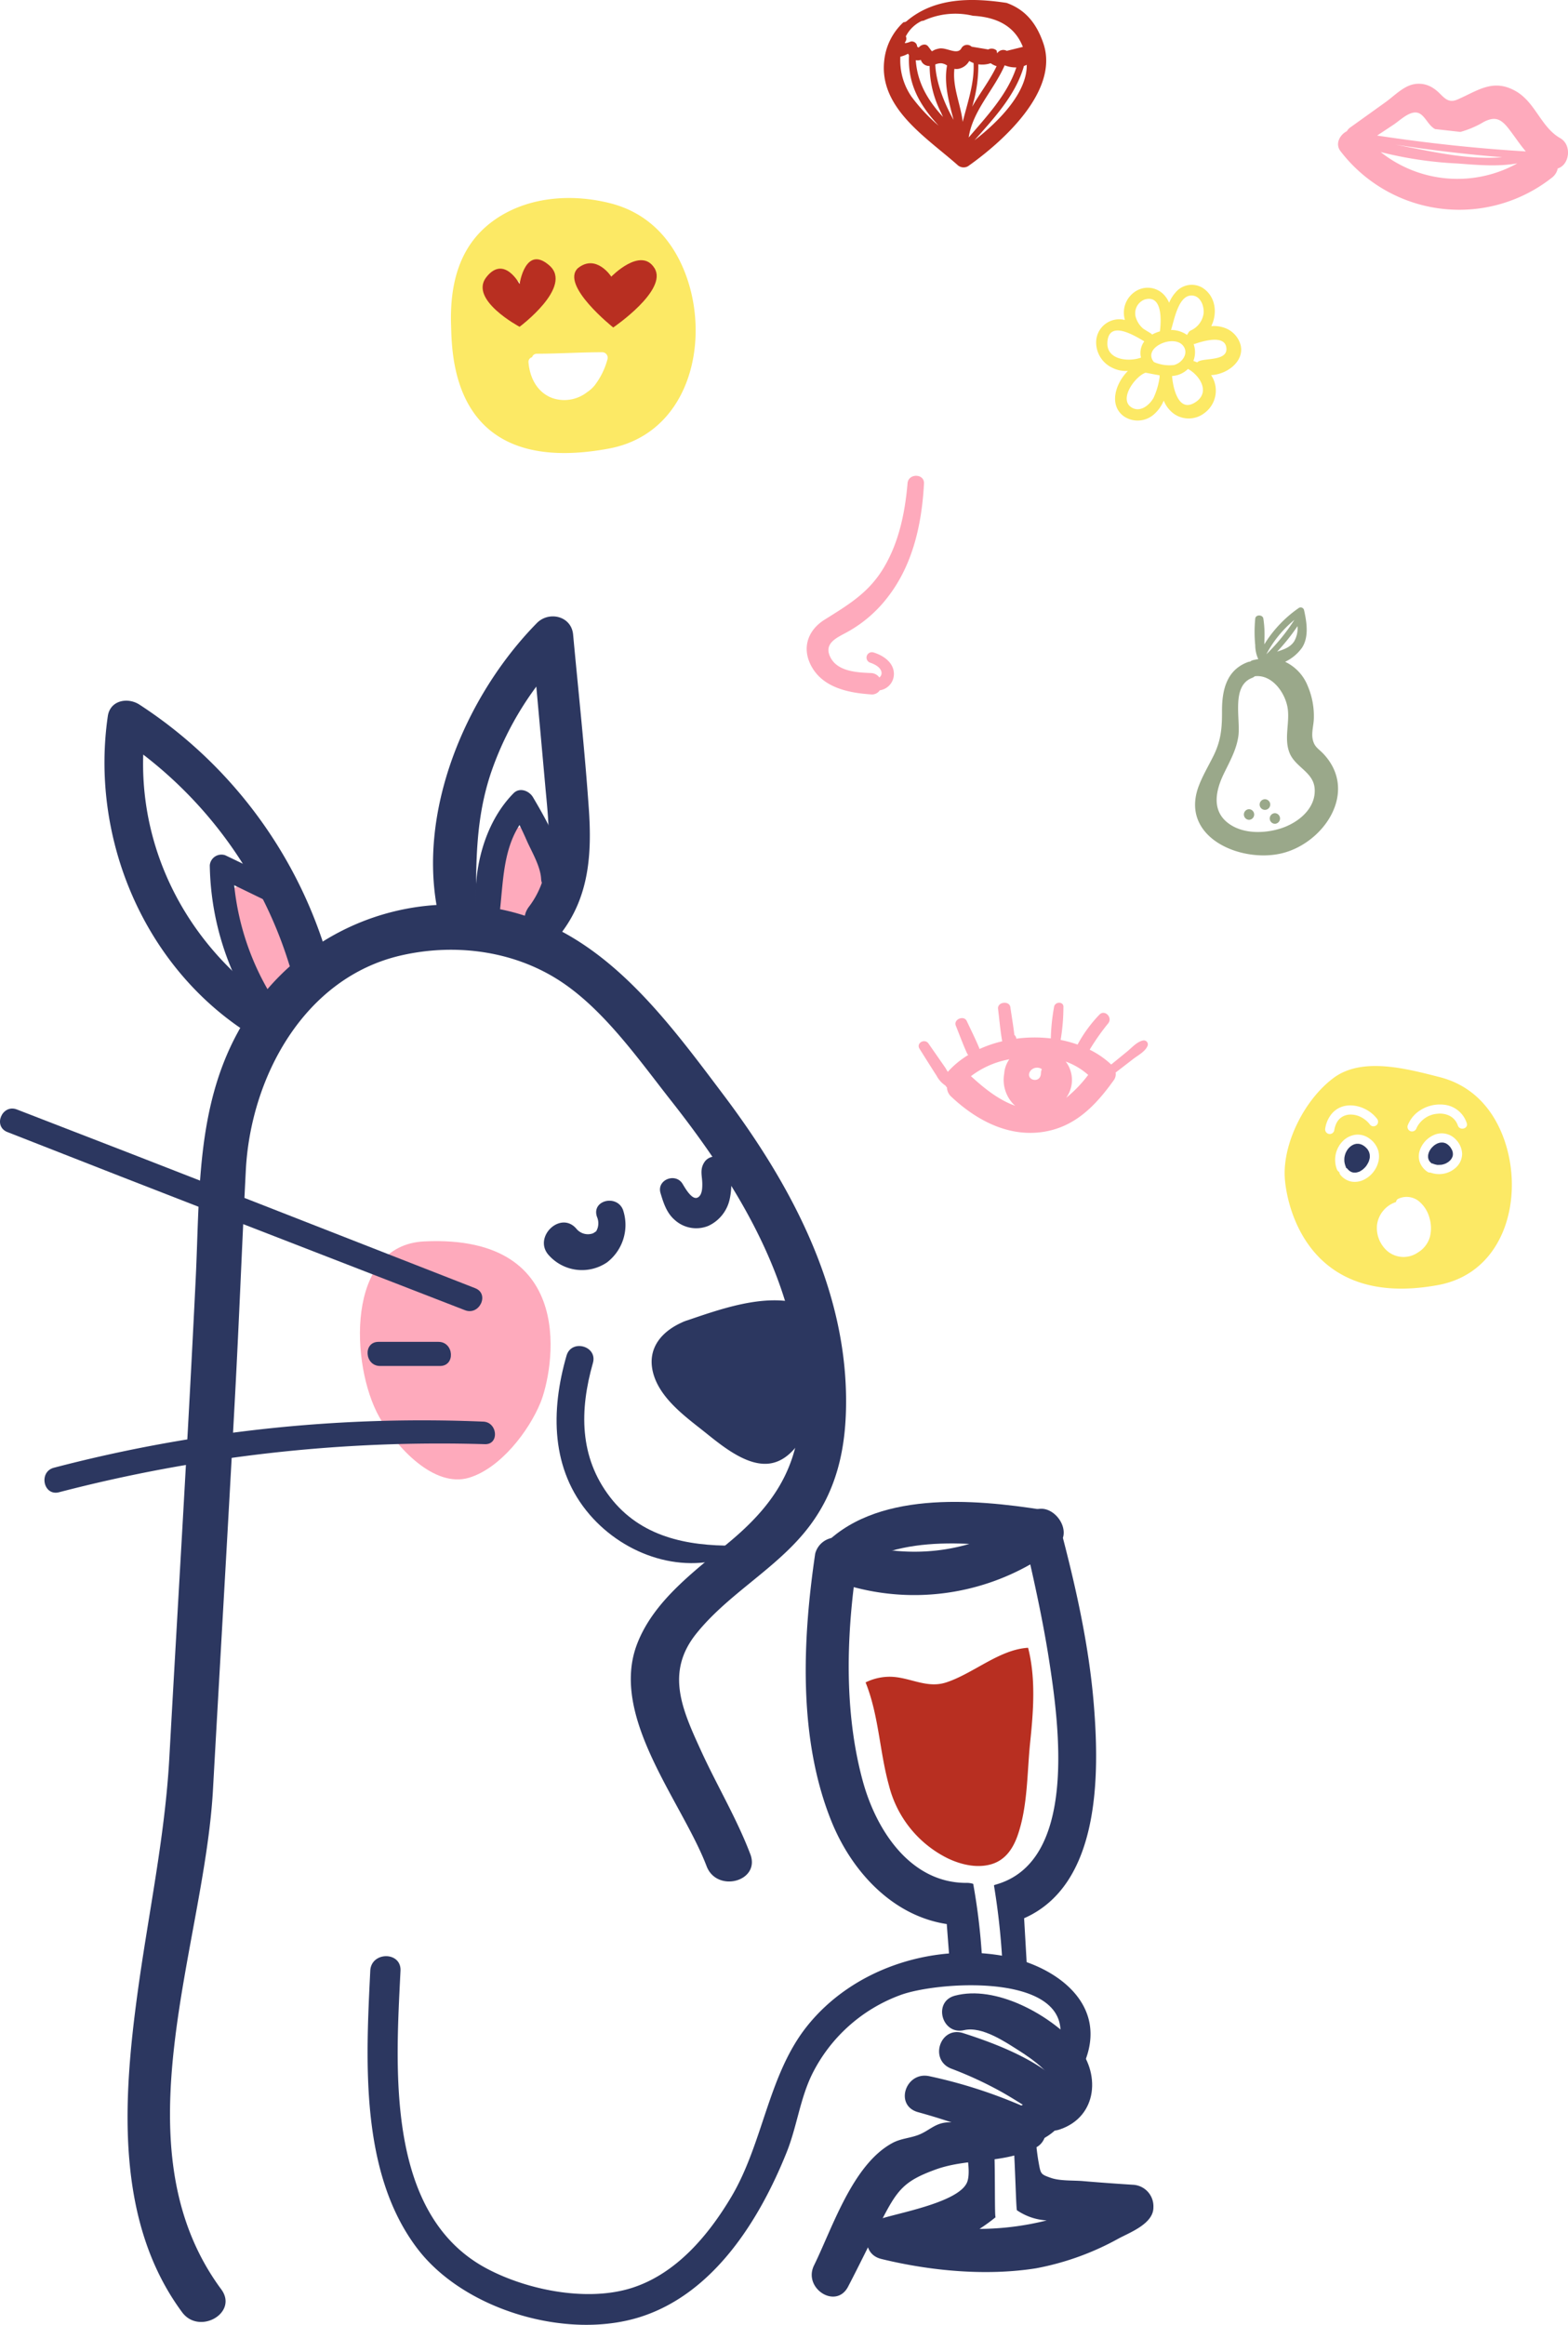 <svg xmlns="http://www.w3.org/2000/svg" width="314.726" height="466.514" viewBox="0 0 314.726 466.514">
  <g id="Groupe_12598" data-name="Groupe 12598" transform="translate(-501.388 -1124.993)">
    <g id="Groupe_12103" data-name="Groupe 12103" transform="translate(-1135.365 -559.257)">
      <g id="Calque_2" data-name="Calque 2" transform="translate(1681.908 1697.605)">
        <path id="Tracé_21874" data-name="Tracé 21874" d="M1814.512,1951.393c-.929-11.23-3.358-22.388-6.194-33.3,1.048-3.258-3.2-7.634-6.473-5.081-10.8,8.416-25.252,9.968-37.99,5.145a4.317,4.317,0,0,0-5.256,3.1c-2.559,17.326-3.435,37.145,3.261,53.707,4.1,10.144,12.318,18.973,23.146,20.62q.4,5.228.8,10.454c.106.005.213.005.318.011a30.729,30.729,0,0,1,6.119-.317,126.482,126.482,0,0,0-1.925-18.209,3.876,3.876,0,0,0-1.255-.2c-11.271.1-18.185-10.478-20.9-20.39-3.4-12.418-3.384-26.1-1.827-38.958a47.142,47.142,0,0,0,35.434-4.559c1.437,6.376,2.776,12.781,3.777,19.234,1.974,12.714,5.834,40.444-10.762,45.029a2.877,2.877,0,0,0-.306.128,142.078,142.078,0,0,1,1.823,18.476,20.173,20.173,0,0,1,3.719,1.231l.019,0v.005c.16.072.325.123.484.2a1.676,1.676,0,0,1,.825.974q-.4-7.137-.817-14.276C1815.841,1987.673,1815.688,1965.592,1814.512,1951.393Z" transform="translate(-1640.13 -1622.845)" fill="#2c3760"/>
        <path id="Tracé_21875" data-name="Tracé 21875" d="M1819.38,2015.914c-3.41-.217-6.82-.458-10.224-.75-1.927-.166-4.592.005-6.439-.647-2.141-.758-2.014-.755-2.509-3.45a47.093,47.093,0,0,1-.62-6.955,21.273,21.273,0,0,1-4.528,1.1c.48,5.08.667,15.655.86,15.809a11.779,11.779,0,0,0,5.981,2.035,56.451,56.451,0,0,1-13.5,1.705,35.964,35.964,0,0,0,3.228-2.342c-.258-.314.027-11.752-.445-17.009a24.272,24.272,0,0,1-5.321-.772c-.245.044-.491.065-.736.1.01.115.019.229.03.344.259,2.807,1.617,7.618.831,10.112-1.251,3.972-12.7,6.133-16.906,7.381-3.716,1.1-4.8,7.132-.379,8.217,9.839,2.408,21.055,3.461,31.06,1.871a54.994,54.994,0,0,0,16.635-6.016c2.339-1.232,6.942-2.985,6.91-6.213A4.322,4.322,0,0,0,1819.38,2015.914Z" transform="translate(-1636.954 -1590.848)" fill="#2c3760"/>
        <path id="Tracé_21876" data-name="Tracé 21876" d="M1764.554,1925.575c9.878-8.419,27.05-6.094,38.7-4.273,5.386.843,5.879-7.629.515-8.471-13.929-2.188-34.047-3.987-44.6,7.7-2.834,3.139,2.241,7.722,5.381,5.044Z" transform="translate(-1639.558 -1623.201)" fill="#2c3760"/>
        <path id="Tracé_21877" data-name="Tracé 21877" d="M1703.247,1872.473c31.4-1.5,25.8,26.319,23.328,32.359-2.328,5.682-8,13.126-14.3,15.051-7.037,2.149-14.629-6.088-18.04-12.142C1688.4,1897.38,1687.444,1873.225,1703.247,1872.473Z" transform="translate(-1663.245 -1636.719)" fill="#feaabc"/>
        <path id="Tracé_21878" data-name="Tracé 21878" d="M1713.222,1813.614a2.773,2.773,0,0,1,3.04-2.781,3.062,3.062,0,0,1,3.868,2.214q.53,2.216,1.064,4.433a22.047,22.047,0,0,1,.934,3.9,3.541,3.541,0,0,1-.069,1.423,3.626,3.626,0,0,1,.625,2.968,29.329,29.329,0,0,1-1.076,3.417,3.922,3.922,0,0,1-4.722,2.68,9.421,9.421,0,0,1-6.715-7.765C1709.542,1820.26,1711.211,1816.77,1713.222,1813.614Z" transform="translate(-1656.383 -1658.203)" fill="#feaabc"/>
        <path id="Tracé_21879" data-name="Tracé 21879" d="M1673.774,1819.307c3.025-1.169,5.5.859,6.739,3.47,1.958,4.128,3.178,8.542,4.807,12.777.639,1.665-.864,3-2.368,3.123,1.963,4.729-6.991,7.762-7.8,2.337C1674.354,1835.7,1665.448,1822.526,1673.774,1819.307Z" transform="translate(-1670.243 -1655.334)" fill="#feaabc"/>
        <path id="Tracé_21880" data-name="Tracé 21880" d="M1742.649,1886.348a6.415,6.415,0,0,1,6.1.065c4.209-2.344,9.232-3.093,12.824,1.069,5.065,5.868.568,12.88-3.322,17.769a1.869,1.869,0,0,1-2.525.355c-5.887,3.491-13.707-2.966-16.116-9.047C1738.189,1892.961,1738.916,1888.271,1742.649,1886.348Z" transform="translate(-1646.318 -1632.507)" fill="#2c3760"/>
        <path id="Tracé_21881" data-name="Tracé 21881" d="M1781.421,1991.752c3.628-.848,8.377,2.435,11.322,4.307,1.084.689,9.6,6.156,5.052,7.838-5.006,1.851-2.26,9.484,2.795,7.791,7.73-2.589,8.3-11.548,3.272-17.124-5.458-6.046-16.134-11.9-24.3-9.727-4.468,1.19-2.621,7.96,1.854,6.915Z" transform="translate(-1633.059 -1597.723)" fill="#2c3760"/>
        <path id="Tracé_21882" data-name="Tracé 21882" d="M1779.005,1997.471a76.326,76.326,0,0,1,9.743,4.48c1.507.836,2.982,1.737,4.438,2.657q.526.326,1.042.669.948.8.2-.276-.111-.969-.752-.417a8.473,8.473,0,0,0-1.572.865c-3.181,1.87-1.5,7.827,2.362,7.113,5.9-1.091,11.407-7.934,5.652-12.956-5.045-4.4-12.464-7.26-18.744-9.267-4.622-1.476-6.88,5.407-2.369,7.131Z" transform="translate(-1633.215 -1595.716)" fill="#2c3760"/>
        <path id="Tracé_21883" data-name="Tracé 21883" d="M1778.913,2003.939a139.488,139.488,0,0,1,19.683,7.069l-.008-7.052a17.039,17.039,0,0,1-7.776,2.591c-2.149.1-4.463-.829-6.581-.49-2.088.334-3.209,1.652-5.134,2.415-1.788.709-3.6.728-5.347,1.68-7.967,4.343-11.968,16.945-15.7,24.546-2.25,4.582,4.413,8.907,6.836,4.267,2.231-4.273,4.321-8.617,6.519-12.9,3.314-6.464,4.576-8.242,10.951-10.575,6.662-2.439,13.563-1.056,20.285-4.483,2.6-1.324,2.776-5.787-.007-7.052a98.6,98.6,0,0,0-21.52-7.247c-4.672-.933-6.98,5.88-2.2,7.234Z" transform="translate(-1639.819 -1593.458)" fill="#2c3760"/>
        <path id="Tracé_21884" data-name="Tracé 21884" d="M1770.312,1960.61a22.384,22.384,0,0,0,11.815,14.591c2.635,1.257,5.813,2.005,8.684,1.181s4.431-3.2,5.357-5.9c2.01-5.857,1.842-12.469,2.477-18.576.65-6.263,1.154-12.825-.417-18.968-5.746.326-10.993,5.169-16.432,6.949-4.116,1.347-7.59-1.278-11.719-1.131a10.992,10.992,0,0,0-4.466,1.13C1768.282,1946.545,1768.4,1953.735,1770.312,1960.61Z" transform="translate(-1637.026 -1615.638)" fill="#b82f21"/>
        <path id="Tracé_21885" data-name="Tracé 21885" d="M1891.824,1761.2c-3.872-2.211-4.955-7.183-8.93-9.433-4.544-2.574-7.573-.088-11.687,1.695-2.287.99-2.979-1.059-4.712-2.187a5.209,5.209,0,0,0-4.48-.778c-1.917.555-3.647,2.353-5.235,3.492q-3.543,2.544-7.091,5.082a2.238,2.238,0,0,0-.67.746c-1.418.715-2.419,2.54-1.27,4.019a30.041,30.041,0,0,0,42.412,5.314,3.138,3.138,0,0,0,1.184-1.867C1893.657,1766.643,1894.3,1762.617,1891.824,1761.2Zm-33.526-2.629c1.529-1.009,3.632-3.205,5.322-2.3,1.17.625,1.78,2.419,3.109,3.121l5.084.569a19.068,19.068,0,0,0,4.691-2.01c2.276-1.168,3.475-.6,5.028,1.413,1.236,1.6,2.234,3.16,3.408,4.511-9.991-.6-19.956-1.684-29.853-3.183Zm21.927,6.466c-7.074.6-14.428-1.216-21.451-2.525Q1869.457,1764.178,1880.226,1765.041Zm-24.414-1.033a77.3,77.3,0,0,0,15.4,2.291c3.9.292,8.1.684,12.024-.027A24.758,24.758,0,0,1,1855.812,1764.008Z" transform="translate(-1623.832 -1746.844)" fill="#feaabc"/>
        <path id="Tracé_21886" data-name="Tracé 21886" d="M1818.531,1844.516c-1.2.239-2.214,1.423-3.141,2.18l-3.232,2.637a17.788,17.788,0,0,0-4.32-2.976,46.023,46.023,0,0,1,3.674-5.233c1.053-1.2-.682-2.955-1.758-1.76a27.576,27.576,0,0,0-4.348,5.966,24.293,24.293,0,0,0-3.4-.93,40.029,40.029,0,0,0,.56-6.559c.093-1.224-1.758-1.187-1.888,0a40.378,40.378,0,0,0-.642,6.253,28.089,28.089,0,0,0-6.918.052,1.21,1.21,0,0,0-.4-.759c-.212-1.855-.537-3.706-.8-5.55-.2-1.389-2.645-1.075-2.471.334.267,2.161.449,4.358.828,6.5a24.866,24.866,0,0,0-4.548,1.549,1.311,1.311,0,0,0-.054-.186c-.766-1.839-1.664-3.627-2.508-5.431-.57-1.216-2.7-.343-2.2.926.74,1.846,1.428,3.727,2.249,5.539a1.091,1.091,0,0,0,.253.351,18.15,18.15,0,0,0-4.111,3.386c-.213-.344-.411-.7-.491-.819-.356-.518-.716-1.033-1.076-1.549l-2.306-3.317c-.756-1.088-2.529-.1-1.8,1.053,1.147,1.818,2.285,3.642,3.448,5.45a5.288,5.288,0,0,0,1.762,1.94,2.323,2.323,0,0,0,.3.382,2.588,2.588,0,0,0,.886,1.867c4.894,4.6,11.2,8.02,18.128,7.083,6.612-.894,10.83-5.313,14.528-10.5a2.034,2.034,0,0,0,.306-1.459.674.674,0,0,0,.08-.049l3.453-2.663c.945-.729,2.345-1.451,2.848-2.556A.8.8,0,0,0,1818.531,1844.516Zm-34.409,7.258c-.039-.036-.078-.065-.117-.1a17.962,17.962,0,0,1,7.7-3.385,5.652,5.652,0,0,0-1.019,2.868,7.042,7.042,0,0,0,1.781,6.065c.139.142.287.267.434.391C1789.591,1856.471,1786.655,1854.09,1784.122,1851.775Zm13.927-.663c-.084,2.2-3.219,1.342-2.175-.4a1.7,1.7,0,0,1,2.357-.454A2.569,2.569,0,0,0,1798.049,1851.111Zm5.061,4.911a6.082,6.082,0,0,0-.082-7.281,13.953,13.953,0,0,1,4.511,2.679A26.06,26.06,0,0,1,1803.11,1856.022Z" transform="translate(-1634.274 -1649.075)" fill="#feaabc"/>
        <path id="Tracé_21887" data-name="Tracé 21887" d="M1774.337,1797.978c-.17-2.094-2.172-3.441-4.088-4.021a1.082,1.082,0,1,0-.6,2.079c.833.294,1.933.843,2.18,1.751a1.115,1.115,0,0,1-.4,1.2,2.128,2.128,0,0,0-1.714-.893c-2.772-.115-6.592-.312-8.056-3.059-1.539-2.884,1.208-4.012,3.27-5.134a26.153,26.153,0,0,0,8.244-7.118c5.024-6.513,6.783-14.661,7.216-22.7.112-2.056-3.131-2.1-3.3-.08-.5,5.842-1.7,11.753-4.72,16.859-3,5.072-7.021,7.448-11.934,10.526-3.326,2.083-4.587,5.6-2.725,9.189,2.28,4.4,7.393,5.485,12.007,5.8a1.882,1.882,0,0,0,1.8-.821A3.312,3.312,0,0,0,1774.337,1797.978Z" transform="translate(-1640.083 -1676.391)" fill="#feaabc"/>
        <path id="Tracé_21888" data-name="Tracé 21888" d="M1832.184,1719.692a5.077,5.077,0,0,0-3.368-3.6,6.315,6.315,0,0,0-2.55-.3c1.288-2.6.907-6.043-1.82-7.739a4.219,4.219,0,0,0-5.338.966,7.037,7.037,0,0,0-1.3,2.089,5.421,5.421,0,0,0-.738-1.261,4.485,4.485,0,0,0-5.481-1.332,5.073,5.073,0,0,0-2.811,5.338,5.936,5.936,0,0,0,.151.7,4.64,4.64,0,0,0-5.771,4.508,5.625,5.625,0,0,0,3.207,5.066,6.057,6.057,0,0,0,3.175.648c-2.525,2.516-3.871,6.859-.833,9.1a4.937,4.937,0,0,0,6.073-.4,7.4,7.4,0,0,0,1.944-2.747,6.071,6.071,0,0,0,1.934,2.57,5.136,5.136,0,0,0,6.2-.04,5.583,5.583,0,0,0,1.376-7.64C1829.358,1725.488,1832.862,1722.947,1832.184,1719.692Zm-9.569-10.027c1.557.218,2.246,2.148,2.112,3.575a4.413,4.413,0,0,1-2.591,3.425,1.067,1.067,0,0,0-.519.56,1.274,1.274,0,0,0-.214.344.707.707,0,0,0-.064-.056,5.607,5.607,0,0,0-3.148-.953C1818.879,1714.418,1819.723,1709.259,1822.615,1709.664Zm-9.708.777c3.6-1.04,3.317,4.268,3.051,6.4a7.066,7.066,0,0,0-1.567.644,1.035,1.035,0,0,0-.316-.281c-.478-.281-.962-.592-1.456-.9a4.86,4.86,0,0,1-1.421-2.045A2.946,2.946,0,0,1,1812.907,1710.441Zm-7.491,8.616c.253-4.527,5.285-1.473,7.406-.215a3.926,3.926,0,0,0-.705,3.06c.015.073.037.13.054.2C1809.684,1723.007,1805.219,1722.591,1805.416,1719.057Zm9.265,11.125c-.78,1.38-2.549,2.916-4.253,2.014-2.929-1.548.5-6.3,2.635-7.059.927.155,1.88.365,2.826.513,0,.12.007.24.011.361A14.7,14.7,0,0,1,1814.681,1730.182Zm.064-7.2c-2.363-2.861,3.908-5.629,5.838-3.3,1.268,1.53-.162,3.5-1.8,3.907A7.684,7.684,0,0,1,1814.745,1722.987Zm8.539,7.933c-3.541,2.556-4.682-2.583-4.89-5.123a4.957,4.957,0,0,0,3.2-1.416C1823.859,1725.6,1826.077,1728.9,1823.284,1730.92Zm.547-8.115a1.2,1.2,0,0,0-.4.269,6.437,6.437,0,0,0-.757-.3,4.8,4.8,0,0,0,.056-3.359,1.464,1.464,0,0,0,.167-.039c1.516-.516,6.259-2.04,6.41.927C1829.434,1722.73,1825.251,1722.2,1823.832,1722.805Z" transform="translate(-1628.298 -1663.699)" fill="#fce965"/>
        <g id="Groupe_12104" data-name="Groupe 12104" transform="translate(-66 -14)">
          <path id="Tracé_21889" data-name="Tracé 21889" d="M1889.4,1817.895c-1.033-1.108-1.912-1.391-2.21-3.121-.218-1.27.245-2.765.261-4.05a15.318,15.318,0,0,0-1.226-6.468,9.023,9.023,0,0,0-4.541-4.857,8.764,8.764,0,0,0,3.394-2.827c1.429-2.183.943-5.176.4-7.579a.7.7,0,0,0-1.018-.414,24.465,24.465,0,0,0-6.95,7.319c.011-.386.026-.76.027-1.106a21.136,21.136,0,0,0-.226-4.091c-.148-.782-1.5-.816-1.617,0a26.876,26.876,0,0,0-.005,5.38,6.7,6.7,0,0,0,.611,2.783c-.34.052-.684.116-1.035.2a1.437,1.437,0,0,0-.6.3,1.687,1.687,0,0,0-.479.1c-4.311,1.622-5.187,5.694-5.168,9.9.013,3.345-.2,5.85-1.726,8.934-.983,1.986-2.143,3.913-2.931,5.992-3.914,10.31,8.386,15.527,16.653,13.542C1889.477,1835.794,1896.47,1825.481,1889.4,1817.895Zm-5.911-22.577c-.841,1.25-2.146,1.607-3.412,2.051a40.41,40.41,0,0,0,4.1-5.124A5.278,5.278,0,0,1,1883.488,1795.318Zm.055-4.328a38.965,38.965,0,0,1-5.624,6.9A22.455,22.455,0,0,1,1883.543,1790.989Zm-2.783,41.861c-3.328,1.041-7.6,1.113-10.484-1.058-3.39-2.555-2.525-6.542-.929-9.863,1.189-2.474,2.56-4.838,2.95-7.6.48-3.4-1.489-10.073,2.759-11.7a1.769,1.769,0,0,0,.553-.341c.032,0,.061,0,.093,0,3.491-.338,6.148,3.53,6.526,6.662.348,2.9-.77,5.9.338,8.708,1.15,2.914,4.795,3.834,5.047,7.181C1887.915,1828.877,1884.219,1831.769,1880.76,1832.85Z" transform="translate(-1602.894 -1665.954)" fill="#9aa88a"/>
          <path id="Tracé_21890" data-name="Tracé 21890" d="M1871.908,1818.516a1.065,1.065,0,0,0,0,2.129A1.065,1.065,0,0,0,1871.908,1818.516Z" transform="translate(-1600.36 -1655.491)" fill="#9aa88a"/>
          <path id="Tracé_21891" data-name="Tracé 21891" d="M1874.277,1817.036a1.064,1.064,0,0,0,0,2.128A1.064,1.064,0,0,0,1874.277,1817.036Z" transform="translate(-1599.536 -1656.007)" fill="#9aa88a"/>
          <path id="Tracé_21892" data-name="Tracé 21892" d="M1875.757,1819.108a1.065,1.065,0,0,0,0,2.129A1.065,1.065,0,0,0,1875.757,1819.108Z" transform="translate(-1599.02 -1655.285)" fill="#9aa88a"/>
        </g>
        <path id="Tracé_21893" data-name="Tracé 21893" d="M1786.271,1706.323c-1.392-4.1-3.674-6.81-7.389-8.135-6.967-1.05-14.413-1.13-20.037,3.646a.948.948,0,0,1-.654.23,12.205,12.205,0,0,0-3.857,7.619c-1.13,9.584,8.435,15.479,14.68,21.01a1.784,1.784,0,0,0,2.12.274C1778.033,1726.109,1789.512,1715.877,1786.271,1706.323Zm-27.74-.291a1.078,1.078,0,0,0,.129-1.131,6.886,6.886,0,0,1,3.14-3.07c.14-.028.29-.054.433-.082a15.237,15.237,0,0,1,9.91-.976c4.375.244,8.277,1.791,10.008,6.245l-3.228.792a1.449,1.449,0,0,0-1.925.5l-.109-.558a1.484,1.484,0,0,0-1.688-.219l-3.338-.558a1.3,1.3,0,0,0-2.021.261c-.779,1.549-2.965-.16-4.472.109-2.045.368-.964,1.176-2.236-.432-.532-.673-1.48-.3-1.89.243l-.309-.174a1.079,1.079,0,0,0-1.347-1.026C1759.75,1705.918,1758.108,1706.576,1758.531,1706.032Zm14.68,4.479a5.372,5.372,0,0,0,2.477-.216,4.282,4.282,0,0,0,1.195.591c-1.371,2.852-3.348,5.419-4.913,8.138A28.423,28.423,0,0,0,1773.211,1710.511Zm-13.432,6.464a12.831,12.831,0,0,1-2.214-8,5.725,5.725,0,0,0,1.554-.6,2.854,2.854,0,0,0,.189.343c0,.011-.007.018-.008.028-.289,6,2.38,10.209,5.942,14.078A34.9,34.9,0,0,1,1759.78,1716.975Zm.875-7.293a2.045,2.045,0,0,0,1.022-.057,1.73,1.73,0,0,0,1.761,1.22,20.738,20.738,0,0,0,2.268,9.3c.134.3.274.609.417.93C1763.232,1717.9,1760.99,1714.4,1760.655,1709.682Zm3.921.862a2.828,2.828,0,0,1,1.229-.241,2.591,2.591,0,0,1,1.13.441c-.67,3.628.375,7.333,1.308,10.908C1766.218,1718.077,1764.682,1713.865,1764.575,1710.543Zm5.505,11.516c-.43-3.609-2.084-6.976-1.668-10.645a2.367,2.367,0,0,0,.766.012,3.164,3.164,0,0,0,2.208-1.587,5.38,5.38,0,0,0,.874.419C1772.449,1714.289,1771.051,1718.164,1770.081,1722.059Zm8.417-11.35a5.833,5.833,0,0,0,2.344.425c-1.771,5.415-5.9,9.759-9.563,14.06C1772.085,1719.789,1776.344,1715.676,1778.5,1710.709Zm-6.043,15.034c3.944-4.474,8.211-9,9.894-14.825.007-.024,0-.043.005-.065a5.76,5.76,0,0,0,.577-.239C1783,1716.239,1777.281,1722.024,1772.455,1725.743Z" transform="translate(-1621.999 -1710.961)" fill="#b82f21"/>
      </g>
      <g id="Calque_3" data-name="Calque 3" transform="translate(1636.753 1803.974)">
        <path id="Tracé_21894" data-name="Tracé 21894" d="M1780.734,2012.858c-2.728-7.173-6.716-13.8-9.9-20.771-3.781-8.264-7.165-15.7-.936-23.469,6.171-7.691,15.175-12.53,21.523-20.075,6.716-7.982,8.664-17.214,8.537-27.45-.276-22.473-11.334-42.965-24.54-60.5-12.624-16.76-26.013-35.2-48.327-37.882a48.78,48.78,0,0,0-49.3,25.394c-8.279,15.252-7.552,32.394-8.366,49.2-1.557,32.095-3.527,64.167-5.3,96.25-.883,15.957-4.257,31.514-6.4,47.341-2.88,21.269-4.506,45.66,8.964,63.895,3.442,4.66,11.345.125,7.858-4.594-21.141-28.621-3.422-68.607-1.662-100.247,1.474-26.513,3.04-53.022,4.458-79.539.8-14.916,1.371-29.843,2.136-44.761.957-18.663,11.69-38.664,31.171-43.125,10.927-2.5,22.808-.934,32.2,5.327,8.718,5.813,15.63,15.748,22.054,23.907,13.394,17.012,25.65,37.026,25.954,59.338.171,12.62-4.329,20.671-13.78,28.684-7.015,5.949-15.647,11.986-19.07,20.938-5.593,14.621,9.051,31.668,13.955,44.562,2.062,5.422,10.864,3.07,8.776-2.419Z" transform="translate(-1630.139 -1760.528)" fill="#2c3760"/>
        <path id="Tracé_21895" data-name="Tracé 21895" d="M1740.464,1885.4c-4.46,1.789-7.727,5.285-6.408,10.372,1.254,4.835,5.968,8.423,9.686,11.349,3.565,2.8,9.19,7.844,14.207,6.762,4.83-1.042,7.355-7.205,9.189-11.207,3.112-6.787,5.466-18.555-4.1-20.92-7.224-1.787-15.792,1.337-22.573,3.645-4.792,1.629-1.932,8.953,2.835,7.316a68.81,68.81,0,0,1,8.276-2.349c2.114-.442,8.92-2.171,10.3-.787,1.815,1.82-2.779,14.811-5.48,16.037-1.576.715-6.43-3.636-7.881-4.773-1.231-.965-9.145-6.541-5.215-8.127C1747.987,1890.823,1745.155,1883.517,1740.464,1885.4Z" transform="translate(-1602.965 -1740.017)" fill="#2c3760"/>
        <path id="Tracé_21896" data-name="Tracé 21896" d="M1727,1842.9c5.57-7.327,6.111-15.909,5.49-24.839-.81-11.669-2.075-23.328-3.155-34.975-.346-3.74-4.851-4.776-7.28-2.306-14.316,14.564-24.3,38.131-19.707,58.754.949,4.262,7.515,3.34,7.507-.963-.017-9.612-.121-18.454,2.992-27.741a63.394,63.394,0,0,1,15.516-24.675l-7.28-2.306c.868,9.82,1.773,19.637,2.649,29.457.732,8.2,2.078,17.384-3.251,24.38-3.252,4.273,3.264,9.492,6.516,5.214Z" transform="translate(-1614.301 -1775.473)" fill="#2c3760"/>
        <path id="Tracé_21897" data-name="Tracé 21897" d="M1696.711,1842.169a91.186,91.186,0,0,0-37.387-49.4c-2.331-1.513-5.881-.9-6.349,2.321-3.462,23.811,6.654,48.934,26.714,62.644,4.03,2.754,9.212-2.861,5.126-5.813-17.683-12.77-27.34-33.714-24.159-55.508l-6.349,2.32a84.619,84.619,0,0,1,35.075,46.167c1.5,4.818,8.825,2.055,7.33-2.734Z" transform="translate(-1631.336 -1771.101)" fill="#2c3760"/>
        <path id="Tracé_21898" data-name="Tracé 21898" d="M1732.139,1888.736c-30.66-11.979-61.294-24.03-92.007-35.87-2.943-1.134-4.855,3.371-1.9,4.533,30.574,12.03,61.229,23.856,91.856,35.752,2.9,1.127,4.979-3.27,2.051-4.414Z" transform="translate(-1636.753 -1749.959)" fill="#2c3760"/>
        <path id="Tracé_21899" data-name="Tracé 21899" d="M1705.7,1887.407h-12.04c-3.131,0-2.791,4.84.317,4.84h12.04c3.131,0,2.791-4.84-.317-4.84Z" transform="translate(-1617.693 -1737.865)" fill="#2c3760"/>
        <path id="Tracé_21900" data-name="Tracé 21900" d="M1731.451,1899.343a291.8,291.8,0,0,0-86.182,9.25c-3.12.823-2.118,5.728,1.022,4.92a303.2,303.2,0,0,1,85.485-9.646c2.926.094,2.552-4.409-.325-4.525Z" transform="translate(-1634.448 -1733.792)" fill="#2c3760"/>
        <path id="Tracé_21901" data-name="Tracé 21901" d="M1682.869,1820.728c-3.943-1.872-7.844-3.827-11.786-5.7a2.346,2.346,0,0,0-3.1,2.024,56.033,56.033,0,0,0,8.114,28.177c1.561,2.548,5.736.5,4.189-2.115a52.719,52.719,0,0,1-7.645-25.7l-3.1,2.024c3.914,1.851,7.788,3.789,11.7,5.64,2.708,1.28,4.3-3.081,1.619-4.355Z" transform="translate(-1625.875 -1763.13)" fill="#2c3760"/>
        <path id="Tracé_21902" data-name="Tracé 21902" d="M1725.723,1823.364c-.29-5.576-3.862-11.916-6.651-16.642-.76-1.289-2.668-2.048-3.9-.8-6.008,6.086-8.328,15.884-7.433,24.265.3,2.845,4.4,1.963,4.675-.5.8-7.08.653-14.547,6.047-19.994l-3.9-.8a69.957,69.957,0,0,1,3.321,6.662c1,2.215,2.7,5.07,2.822,7.552.16,3.2,5.186,3.488,5.018.259Z" transform="translate(-1612.093 -1766.468)" fill="#2c3760"/>
        <path id="Tracé_21903" data-name="Tracé 21903" d="M1835.664,1999.582c4.215-11.652-6.885-19-17-20.692-14.245-2.377-29.921,2.777-39.01,14.207-7.816,9.829-8.761,23.5-15.245,34.334-4.577,7.65-10.951,15.224-19.7,18.092-9,2.949-21.183.531-29.4-3.872-20.31-10.884-18.177-40.294-17.229-59.712.19-3.9-5.877-3.893-6.067,0-.879,18-2.14,40.557,9.48,55.786,9.415,12.342,30.11,18.395,44.83,13.649,14.663-4.727,23.811-19.426,29.258-32.985,2.048-5.1,2.674-10.636,5.063-15.58a32.141,32.141,0,0,1,17.713-15.968c7.812-2.945,37.235-4.838,31.458,11.129-1.329,3.678,4.531,5.262,5.852,1.612Z" transform="translate(-1617.694 -1706.199)" fill="#2c3760"/>
        <path id="Tracé_21904" data-name="Tracé 21904" d="M1733.594,1868.218c-1.263-3.152-6.38-1.9-5.211,1.437a3.237,3.237,0,0,1,.131,2.2,3.43,3.43,0,0,1-.325.717c-.046-.019-.465.345-.74.418a2.989,2.989,0,0,1-3.22-.98c-3.2-3.723-8.889,1.84-5.43,5.43a8.926,8.926,0,0,0,11.614,1.321A9.48,9.48,0,0,0,1733.594,1868.218Z" transform="translate(-1608.552 -1745.182)" fill="#2c3760"/>
        <path id="Tracé_21905" data-name="Tracé 21905" d="M1747.681,1860.515a2.465,2.465,0,0,0-3.8.49c-.94,1.479-.381,2.767-.384,4.368,0,.841-.046,2.222-.926,2.67-1.152.583-2.53-1.916-3.042-2.753-1.4-2.291-5.219-.826-4.419,1.863.588,1.973,1.235,3.991,2.841,5.377a6.415,6.415,0,0,0,6.764,1.2,7.689,7.689,0,0,0,4.288-5.4C1749.5,1866.1,1749.634,1862.055,1747.681,1860.515Z" transform="translate(-1602.532 -1747.464)" fill="#2c3760"/>
        <path id="Tracé_21906" data-name="Tracé 21906" d="M1755.2,1928.083c-9.5.08-18.732-1.782-24.848-9.724-6.229-8.088-6.132-17.5-3.449-26.934.971-3.41-4.321-4.861-5.3-1.461-3.18,11.033-3.186,22.852,4.692,31.953,7.081,8.179,18.923,12.241,29.146,7.935C1756.314,1929.486,1756.309,1928.074,1755.2,1928.083Z" transform="translate(-1607.893 -1737.649)" fill="#2c3760"/>
        <path id="Tracé_21907" data-name="Tracé 21907" d="M1846.123,1792.2c-2.606-7.257-7.624-12.7-15.228-14.641-7.96-2.031-17.016-1.331-23.748,3.676-6.774,5.04-8.518,12.828-8.246,20.888.2,6.06.175,30.486,31.647,24.66C1846.543,1823.82,1850.987,1805.742,1846.123,1792.2Zm-32.694,8.959a1.118,1.118,0,0,1-1.494.392,8.756,8.756,0,0,1-3.528-3.125c-.969-1.564-1.523-4.166.03-5.577a2.577,2.577,0,0,1,2.865-.332,5.119,5.119,0,0,1,1.671,1.284,7.817,7.817,0,0,1,1.6-1.63,3.5,3.5,0,0,1,2.859-.842,2.4,2.4,0,0,1,1.519,2.723,5.445,5.445,0,0,1-.631,2.268,8.767,8.767,0,0,1-1.47,1.85,15.494,15.494,0,0,1-3.291,2.481A1.051,1.051,0,0,1,1813.429,1801.159Zm16.872,7.663a14.915,14.915,0,0,1-2.564,5.252,6.828,6.828,0,0,1-1.553,1.4,7.42,7.42,0,0,1-7.008,1.151c-3.024-1.161-4.488-4.081-4.735-7.174a.933.933,0,0,1,.711-1,.994.994,0,0,1,.99-.705c4.37-.007,8.734-.3,13.1-.3A1.1,1.1,0,0,1,1830.3,1808.822Zm8.077-13.615a15.6,15.6,0,0,1-2.775,3.543,24.4,24.4,0,0,1-2.756,2.5.854.854,0,0,1-.745.129.965.965,0,0,1-1.272.176,15.435,15.435,0,0,1-3.082-2.613,9.372,9.372,0,0,1-2.236-3.345,3.036,3.036,0,0,1,1.306-3.474c1.747-1.1,4-.063,5.418,1.4a10.935,10.935,0,0,1,2.184-2.148c1.057-.774,2.615-1.24,3.638-.136A3.437,3.437,0,0,1,1838.378,1795.207Z" transform="translate(-1708.361 -1856.487)" fill="#fce965"/>
        <g id="Groupe_12105" data-name="Groupe 12105" transform="translate(-1 -13.603)">
          <path id="Tracé_21908" data-name="Tracé 21908" d="M1864.816,1875.326c0-.079-.012-.159-.011-.238-.007-.032-.012-.063-.019-.094-.022-.1-.05-.2-.082-.3-.013-.038-.028-.075-.041-.112a5.415,5.415,0,0,0-.291-.514c-.033-.049-.068-.1-.1-.145l-.028-.034c-.064-.07-.126-.141-.192-.209-.051-.051-.1-.1-.156-.15l-.106-.089-.133-.093c-.061-.039-.123-.077-.187-.111-.048-.027-.1-.049-.147-.074l-.056-.021a3.608,3.608,0,0,0-.389-.1l-.009,0c-.06,0-.12-.009-.18-.011a3.575,3.575,0,0,0-.372.017l-.029,0c-.057.011-.114.024-.17.038-.137.035-.267.082-.4.13-.058.029-.117.056-.176.087a4.146,4.146,0,0,0-.363.218c-.046.031-.09.064-.134.1l-.038.03a4.884,4.884,0,0,0-.57.578l-.009.01-.01.016c-.038.055-.077.11-.114.167-.072.111-.14.227-.2.345-.03.057-.056.117-.084.175l-.009.024a3.475,3.475,0,0,0-.116.371c-.017.068-.031.135-.044.2-.007.116-.017.231-.015.349,0,.058.007.117.011.175l0,.019a2.532,2.532,0,0,0,.094.349l0,.013c-.017-.044.005-.021.025.056.025.05.05.1.078.148s.062.1.1.155l.026.038c.1.108.2.221.307.322l.06.05a.646.646,0,0,1,.217.043,4.1,4.1,0,0,0,.683.213c.062.014.125.023.188.035.144.028-.053,0-.057-.006.016.031.267.021.314.023s.538-.026.6-.025l.019,0,.12-.023c.109-.023.218-.05.325-.081s.192-.063.287-.095l.024-.007.113-.052a4.081,4.081,0,0,0,.509-.294c.023-.016.078-.064.114-.084.064-.056.129-.11.19-.169s.133-.133.195-.2a1.091,1.091,0,0,1,.107-.13c-.012.009-.014.013-.023.02l-.007.011c-.047.073-.1.082.007-.011.048-.073.1-.146.14-.223a1.649,1.649,0,0,1,.1-.2c.008-.018.014-.036.021-.055a2.634,2.634,0,0,0,.073-.264c.008-.032.013-.065.02-.1C1864.811,1875.465,1864.816,1875.4,1864.816,1875.326Z" transform="translate(-1572.195 -1749.883)" fill="#2c3760"/>
          <path id="Tracé_21909" data-name="Tracé 21909" d="M1872.757,1871.079c-2.209-6.151-6.463-10.766-12.907-12.411-6.748-1.722-15.583-4.081-21.289.163-5.741,4.272-10.046,12.8-9.816,19.634.172,5.137,4.133,26.866,30.809,21.927C1873.113,1897.881,1876.879,1882.558,1872.757,1871.079Zm-35.217-1.022a.953.953,0,0,1-.646-1.139,5.941,5.941,0,0,1,1.345-2.951c2.447-2.81,6.923-1.643,8.986.993a.95.95,0,0,1,0,1.309.932.932,0,0,1-1.31,0,5.343,5.343,0,0,0-2.1-1.691,4.409,4.409,0,0,0-2.227-.371l-.077,0a.278.278,0,0,1-.059.014c-.112.021-.222.044-.332.072-.082.021-.163.045-.243.071-.022.007-.169.065-.208.078a4,4,0,0,0-.486.263c-.021.014-.169.124-.194.138-.078.065-.154.132-.226.2s-.124.127-.183.193c-.036.041-.071.082-.105.125l-.033.044a4.464,4.464,0,0,0-.343.574,5.554,5.554,0,0,0-.417,1.426A.932.932,0,0,1,1837.54,1870.057Zm7,9.251a4.1,4.1,0,0,1-2.473.316,3.8,3.8,0,0,1-2.094-1.28,1.048,1.048,0,0,1-.254-.607,1.128,1.128,0,0,1-.5-.576,5.341,5.341,0,0,1,1.39-5.842,4.413,4.413,0,0,1,2.495-1.1,3.923,3.923,0,0,1,2.6.746,4.588,4.588,0,0,1,1.81,2.422,4.467,4.467,0,0,1-.014,2.442A5.522,5.522,0,0,1,1844.541,1879.308Zm13.341,11.462a5.336,5.336,0,0,1-2.382,3.08,5.057,5.057,0,0,1-6.077-.214,6.155,6.155,0,0,1-2.147-5.294,5.582,5.582,0,0,1,3.823-4.608.777.777,0,0,1,.428-.643,3.937,3.937,0,0,1,3.983.349,6.48,6.48,0,0,1,2.3,3.5A7.178,7.178,0,0,1,1857.882,1890.77Zm5.375-14.088a4.992,4.992,0,0,1-5.262,1.139.8.8,0,0,1-.525-.107,3.949,3.949,0,0,1-1.673-2.168,3.786,3.786,0,0,1,.118-2.328,5.2,5.2,0,0,1,3.042-3.037,3.874,3.874,0,0,1,4.189,1.063,4.279,4.279,0,0,1,1.212,2.878A3.794,3.794,0,0,1,1863.256,1876.682Zm.245-8.3a3.363,3.363,0,0,0-1.649-1.944,4.424,4.424,0,0,0-2.5-.412,5.056,5.056,0,0,0-4.144,2.872.947.947,0,0,1-1.139.646.933.933,0,0,1-.647-1.139,6.206,6.206,0,0,1,1.975-2.69,7.318,7.318,0,0,1,5.619-1.47,5.374,5.374,0,0,1,4.267,3.643C1865.678,1869.015,1863.888,1869.5,1863.5,1868.377Z" transform="translate(-1569.884 -1748.65)" fill="#fce965"/>
          <path id="Tracé_21910" data-name="Tracé 21910" d="M1846.776,1876.134c0-.069.011-.138.013-.207,0-.147-.011-.292-.015-.438-.006-.031-.01-.06-.017-.09-.014-.069-.031-.138-.049-.206s-.04-.138-.063-.206l-.031-.083a3.96,3.96,0,0,0-.243-.439c-.018-.028-.082-.11-.1-.137s-.057-.058-.065-.068c-.031-.032-.061-.065-.093-.1-.091-.093-.184-.18-.282-.265l-.076-.065-.023-.017a4.09,4.09,0,0,0-.484-.3c-.036-.018-.073-.035-.11-.052l-.027-.011c-.088-.027-.173-.058-.261-.082s-.152-.034-.229-.051a.156.156,0,0,1-.026-.006.063.063,0,0,1-.019,0c-.17,0-.335-.007-.506,0l-.073.016c-.072.015-.145.032-.216.053-.092.027-.18.058-.27.091l-.006,0c-.011.006-.009.006-.035.02a4.454,4.454,0,0,0-.417.242c-.077.052-.22.184-.074.05-.065.059-.135.113-.2.173a3.975,3.975,0,0,0-.323.337c-.028.032-.159.215-.024.023-.02.028-.042.055-.06.083-.045.066-.092.131-.134.2a4.512,4.512,0,0,0-.251.454c-.016.033-.031.067-.045.1l-.013.033c-.03.09-.064.178-.092.267a4.437,4.437,0,0,0-.119.486l-.017.094-.005.055c-.007.085-.014.17-.018.256a5.084,5.084,0,0,0,.016.559c0,.021,0,.038.006.053.007.039.012.078.02.117.018.09.037.179.059.267a4.657,4.657,0,0,0,.186.57.691.691,0,0,1,.043.2.74.74,0,0,1,.235.165,4.681,4.681,0,0,0,.429.431h0c.031.02.058.041.088.06.075.05.153.1.232.139.034.019.07.034.1.053l.036.021c.053.016.109.029.142.039.071.02.144.039.217.053l.025,0a.251.251,0,0,1,.087.005c.136,0,.27.006.407,0h.021l.033-.007c.072-.015.145-.029.217-.047s.162-.045.241-.072c.044-.015.088-.033.132-.048s.046-.007.042,0a2.808,2.808,0,0,0,.33-.2c.075-.044.149-.092.221-.141l.073-.051.116-.092c.061-.051.12-.1.177-.158a4.719,4.719,0,0,0,.334-.347c.039-.045.075-.091.113-.136l.042-.056a6.962,6.962,0,0,0,.454-.794c.012-.035.026-.07.038-.105q.041-.112.074-.228a3.913,3.913,0,0,0,.1-.407c0-.021.046-.212.01-.053C1846.745,1876.3,1846.775,1876.174,1846.776,1876.134Z" transform="translate(-1570.846 -1749.904)" fill="#2c3760"/>
        </g>
      </g>
    </g>
    <path id="Tracé_21911" data-name="Tracé 21911" d="M-1108.322-7961.432s-10.224-5.428-6.674-9.956,6.674,1.383,6.674,1.383,1.155-7.978,5.988-3.724S-1108.322-7961.432-1108.322-7961.432Z" transform="translate(1714 9152)" fill="#b82f21"/>
    <path id="Tracé_21912" data-name="Tracé 21912" d="M-1089.525-7961.291s-10.676-8.473-7.1-11.9c3.7-2.971,6.712,1.7,6.712,1.7s5.929-6.114,8.673-1.7S-1089.525-7961.291-1089.525-7961.291Z" transform="translate(1714 9152)" fill="#b82f21"/>
  </g>
</svg>
